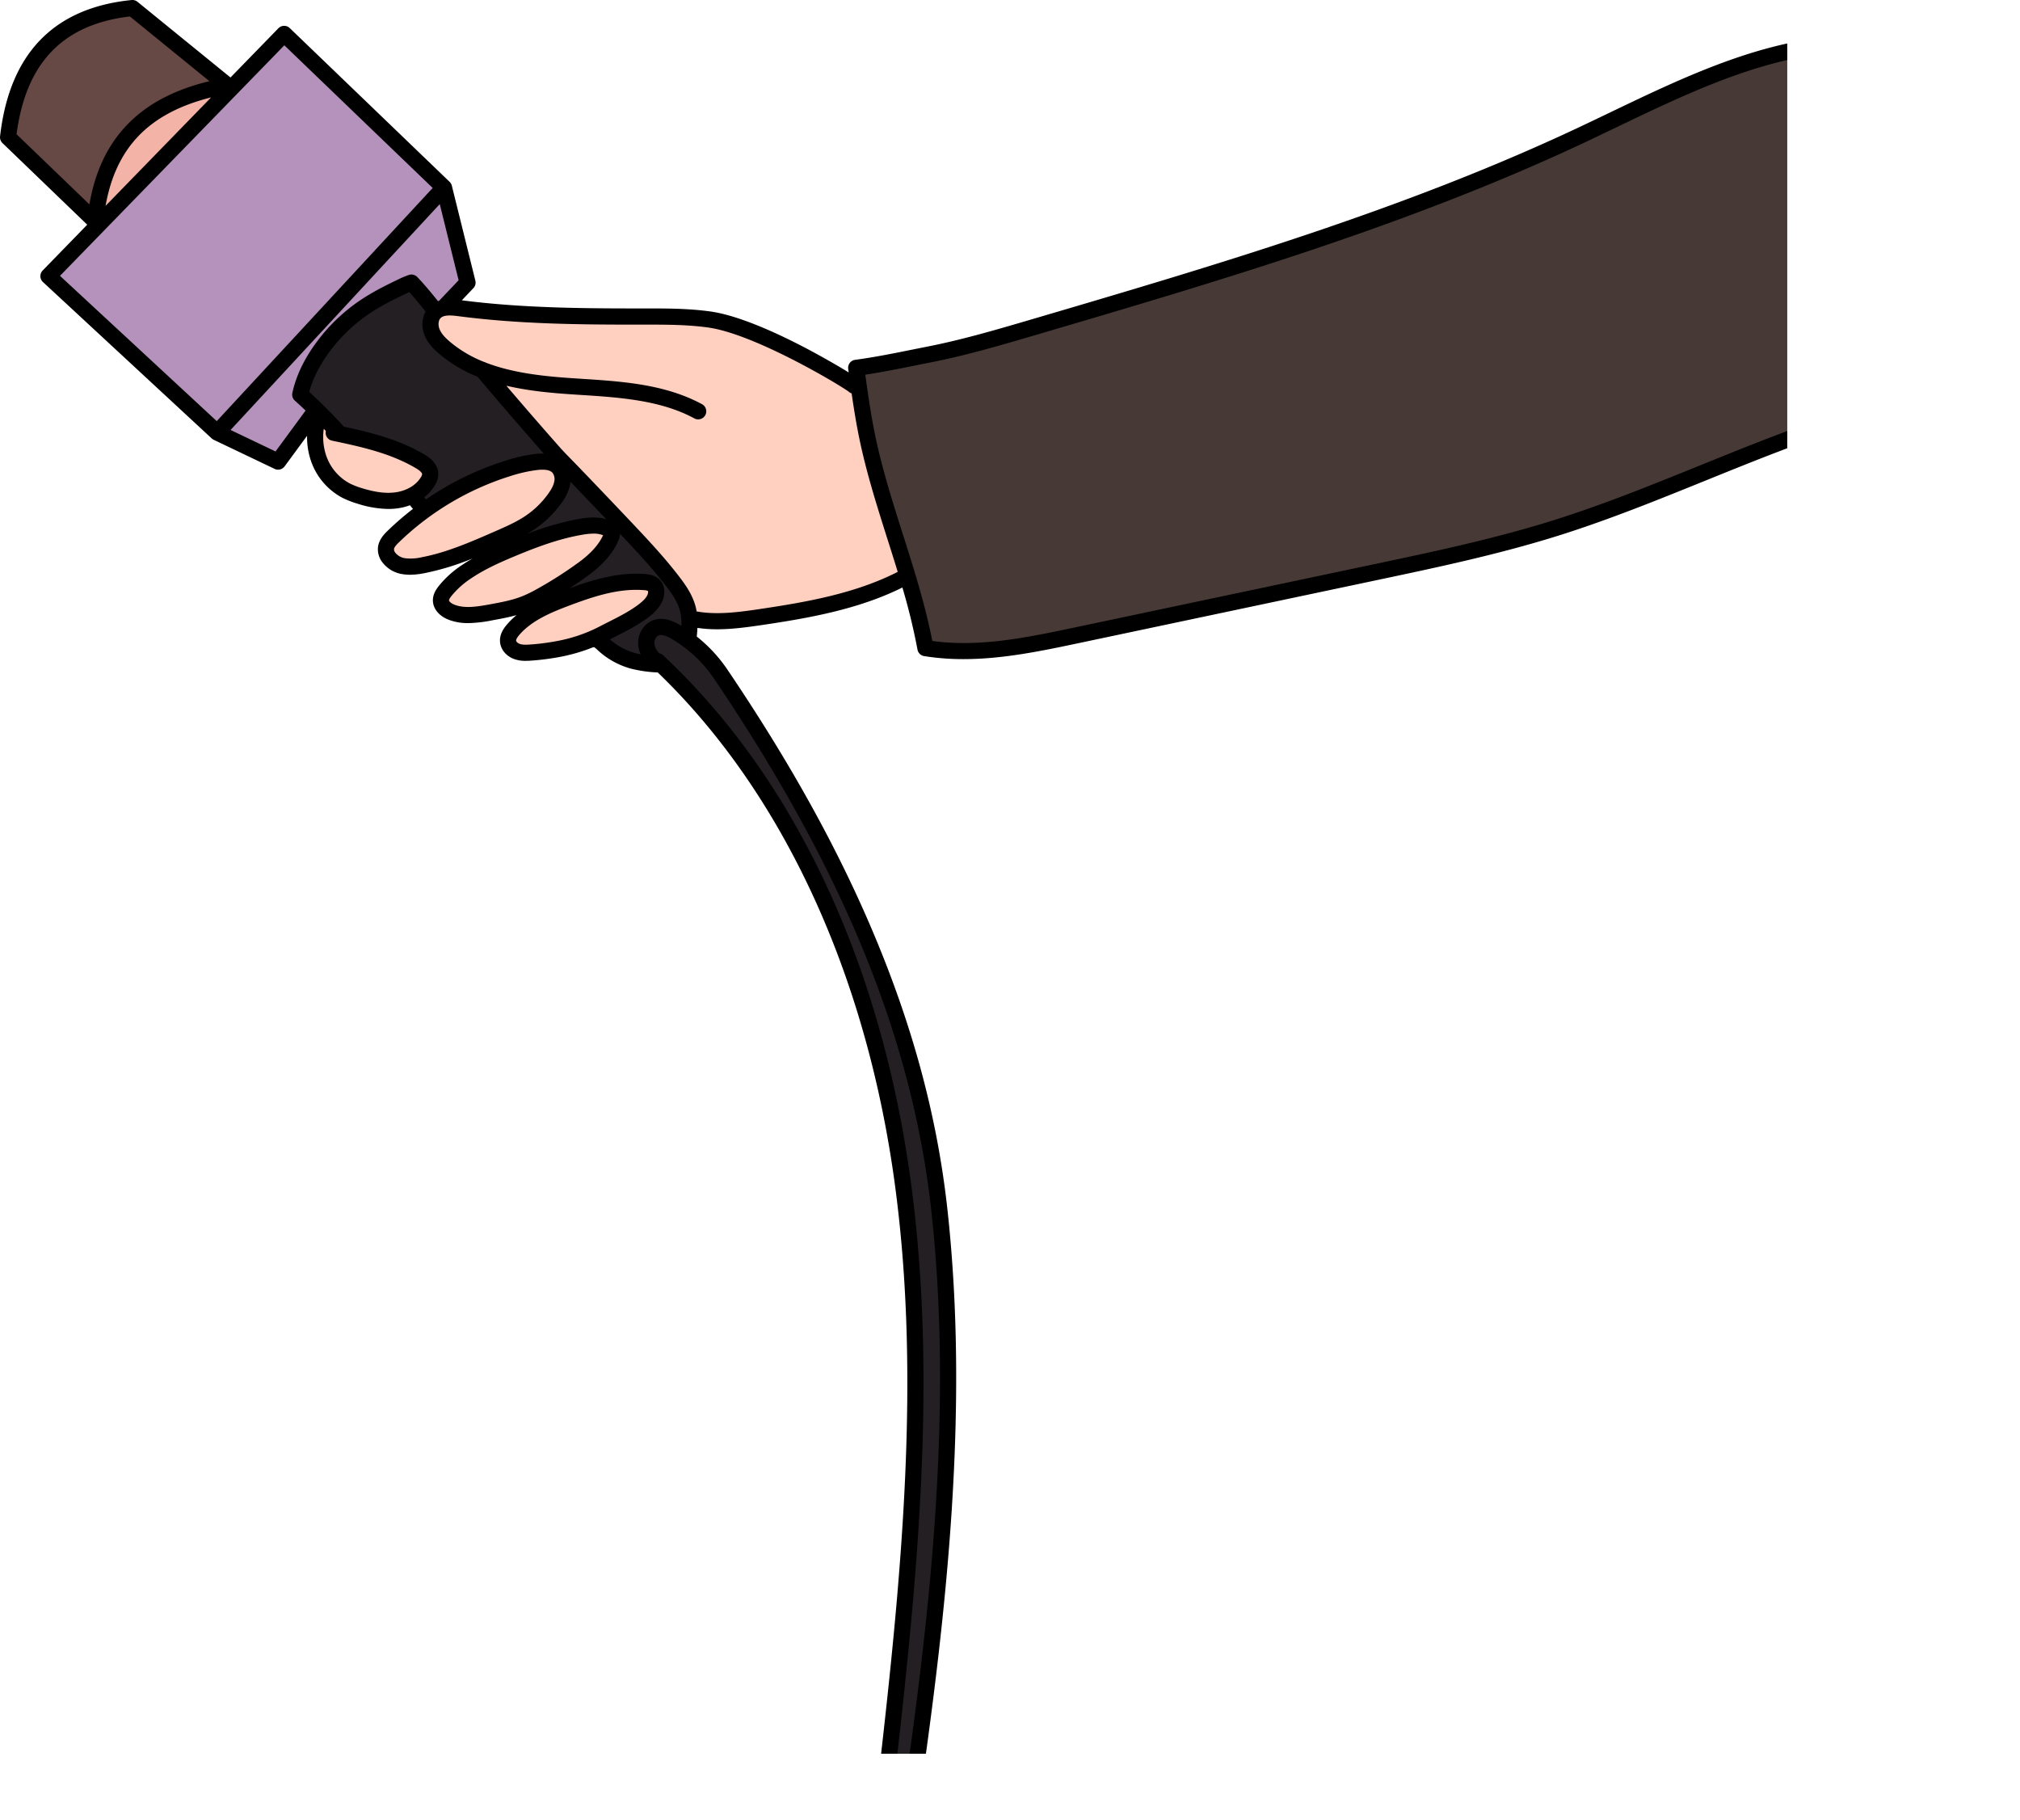<?xml version="1.0" encoding="UTF-8"?> <svg xmlns="http://www.w3.org/2000/svg" xmlns:xlink="http://www.w3.org/1999/xlink" viewBox="0 0 1251.164 1127.262"><defs><clipPath id="clip-path" transform="translate(-5130 -1247)"><rect width="6237" height="2333" fill="none"></rect></clipPath></defs><g id="Layer_2" data-name="Layer 2"><g id="hand9"><g clip-path="url(#clip-path)"><path d="M5403.592,1437.3l17.788-16.915c-6.077-13.821-4.764-29.845-9.681-44.119-5.569-16.163-18.492-28.519-30.971-40.2l-73.356-68.694q-69.947,77.622-145.944,149.49,48.352,44.468,94.449,91.306c2.661,2.7,5.362,5.449,8.655,7.331a48.518,48.518,0,0,0,8.8,3.487,137.481,137.481,0,0,1,30.206,14.435C5333.35,1497.786,5369.927,1469.318,5403.592,1437.3Z" transform="translate(-5130 -1247)" fill="#b492bb"></path><path d="M5510.8,1653.687c24.449-2.993,44.52,17.987,60.122,37.048,13.944,17.036,27.922,34.119,39.816,52.645,29.5,45.943,45.209,99.148,60.559,151.542,6.528,22.281,13.07,44.619,17.076,67.489,6.3,35.94,6.247,72.65,6.178,109.137-.183,97.388-.447,195.586-20.411,290.906,2.852,7.886,10.356,15.527,16.509,9.828,2.105-1.95,2.649-5.018,3.072-7.856,18.776-125.949,30.353-254.288,13.419-380.5s-64.284-251.1-151.055-344.3a41.326,41.326,0,0,0-3.761-24.532c-19.019-38.431-56.894-66.922-85.861-98.538-28.738-31.366-61.447-59.587-84.627-95.258a80.244,80.244,0,0,0-46.878,35.846c-6.929,11.641-11.025,25.249-20.586,34.845q47.316,40.461,92.237,83.616c20.864,20.045,41.54,40.684,66.053,56.053C5484.947,1639.364,5497.1,1648.935,5510.8,1653.687Z" transform="translate(-5130 -1247)" fill="#231f23"></path><path d="M5667.2,1508.809c-1.388-5.441-2.807-10.959-5.608-15.825-3.677-6.39-9.5-11.246-15.459-15.582-12.632-9.185-26.427-16.665-40.542-23.35-13.456-6.373-27.463-12.108-42.248-13.859-17.26-2.043-34.622,1.433-51.917,3.151a257.432,257.432,0,0,1-86.271-6.065c-6.418-1.566-13.1-3.389-19.531-1.882s-12.319,7.718-10.864,14.162c.648,2.868,2.591,5.262,4.674,7.337,9.794,9.759,23.463,14.66,33.972,23.647,16.1,13.763,23.277,35.717,39.11,49.782a160.535,160.535,0,0,0-99.887,49.223c-1.434,1.525-2.895,3.184-3.315,5.235-.7,3.426,1.859,6.854,5.044,8.3s6.828,1.356,10.319,1.157a215.432,215.432,0,0,0,49.618-8.726l-25.952,24.933c-3.246,3.118-6.785,7.291-5.39,11.57.816,2.5,3.169,4.2,5.588,5.237,7.961,3.424,17.092,1.482,25.526-.51l30.234-7.142a145.464,145.464,0,0,0-16.562,15.45c-1.942,2.119-3.939,4.613-3.78,7.483.3,5.5,7.515,7.284,13.022,7.189a134.557,134.557,0,0,0,74.146-24.014c4.467-3.117,9.248-7.873,7.828-13.131-1.779-6.586-10.877-6.976-17.622-5.947l-47.323,7.222a122.5,122.5,0,0,0,32.909-31.968c1.255-1.791,2.516-3.831,2.239-6-.643-5.039-7.779-5.4-12.747-4.344q-22.841,4.861-45.623,9.982a119.228,119.228,0,0,0,24.651-27.161c3.273-4.972,6.279-10.726,5.318-16.6,27.793,25.839,56.07,52.289,74.3,85.573a10.151,10.151,0,0,0,2.983,3.853,9.517,9.517,0,0,0,3.744,1.189c30.909,5.1,62.64-.394,92.787-8.911,13.237-3.74,26.313-8.063,39.127-13.065-5.189-11.443-7.637-23.687-10.746-35.867l-10.136-39.723-2.807-11C5669.163,1516.506,5667.2,1512.206,5667.2,1508.809Z" transform="translate(-5130 -1247)" fill="#ffcfc0"></path><path d="M5396.7,1543.164c.987-1.72,1.583-3.891.7-5.666a7.825,7.825,0,0,0-3.362-2.934,85.117,85.117,0,0,0-12.653-6.392c-7.582-2.824-15.79-3.427-23.636-5.4-10.048-2.53-19.672-7.477-26.615-15.168a3.717,3.717,0,0,0-1.993-1.422,2.968,2.968,0,0,0-2.557,1.331c-2.2,2.693-2.5,6.468-2.187,9.933,1.234,13.814,10.584,25.99,22.333,33.361a36.124,36.124,0,0,0,8.918,4.217,42.053,42.053,0,0,0,13.349,1.218,116.074,116.074,0,0,0,15.3-1.557,8.532,8.532,0,0,0,4.055-1.459c1.685-1.369,2.789-3.559,4.376-5.07A21.274,21.274,0,0,0,5396.7,1543.164Z" transform="translate(-5130 -1247)" fill="#ffcfc0"></path><path d="M6273.733,1274.7c-49.986-3.895-96.989,21.253-141.987,43.366-149.024,73.237-309.542,120.319-471.208,158.216a846.39,846.39,0,0,0,46.777,171.471c38.187-.479,75.767-6.986,113.413-13.407,80.171-13.674,160.6-27.407,238.4-51.1,38.932-11.857,77.066-26.166,115.168-40.464l143.071-53.69c16.008-6.007,33.521-13.355,40.775-28.838,3.9-8.328,4.174-17.866,3.756-27.053C6359.018,1369.945,6336.859,1279.615,6273.733,1274.7Z" transform="translate(-5130 -1247)" fill="#473a36"></path><path d="M5239.163,1275.757c-7.947-7.205-15.406-15.084-24.458-20.839a14.45,14.45,0,0,0-6-2.518,13.846,13.846,0,0,0-4.846.537c-6.347,1.6-12.278,4.494-18.156,7.373-12.588,6.166-25.567,12.632-34.54,23.4-10.591,12.712-14.223,29.833-15.3,46.344a4.622,4.622,0,0,0,.277,2.4,5.507,5.507,0,0,0,2.371,1.949c4.032,2.364,6.8,6.339,9.564,10.111a225.156,225.156,0,0,0,39.3,41.406,4.341,4.341,0,0,0,2.638,1.274,4.079,4.079,0,0,0,1.916-.684c7.116-4.1,12.3-10.769,17.747-16.921,17.532-19.822,39.276-35.657,56.193-56.007,1.987-2.39,3.953-4.934,4.731-7.942,2.04-7.886-6.607-10.477-11.779-14.129A207.11,207.11,0,0,1,5239.163,1275.757Z" transform="translate(-5130 -1247)" fill="#664844"></path><path d="M5193.98,1355.869a76.151,76.151,0,0,1,7.305-16.437,68.983,68.983,0,0,1,12.464-14.61,97.083,97.083,0,0,1,58.97-24.85c-6.593,8.931-14.471,16.821-22.33,24.661-5.987,4.491-11.147,11.106-16.467,16.388q-8.464,8.406-16.952,16.791-8.375,8.274-16.768,16.529c-2.667,2.622-5.264,5.877-8.258,8.11-2.607,1.945-3.831,1.811-3.575-1.521C5189.018,1372.51,5191.364,1363.865,5193.98,1355.869Z" transform="translate(-5130 -1247)" fill="#f4b3a7"></path><path d="M6376,1482.125c-67.551,2.258-131.319,28.086-192.987,53.063-29.273,11.857-59.54,24.117-89.775,33.668-36.766,11.616-75.247,19.745-112.46,27.607l-183.727,38.812c-30.749,6.5-59.853,12.649-89.594,8.662-4.387-22.5-11.39-44.548-18.174-65.907-6.307-19.86-12.83-40.4-17.125-60.986-2.608-12.5-4.473-25.4-6.206-38.017,10.271-1.541,20.578-3.614,30.592-5.628,3.194-.642,6.381-1.284,9.556-1.906,22.268-4.361,44.305-10.842,65.618-17.109,113.467-33.371,230.8-67.879,339.93-119.219,6.5-3.061,13.14-6.245,19.558-9.324,51.028-24.488,103.792-49.823,159.239-46.612a5,5,0,1,0,.577-9.984c-58.027-3.353-111.97,22.543-164.143,47.58-6.4,3.071-13.019,6.247-19.489,9.291-108.435,51.012-225.39,85.409-338.493,118.674-21.094,6.2-42.906,12.617-64.719,16.89q-4.788.939-9.607,1.916c-11.469,2.306-23.33,4.692-34.9,6.22a5,5,0,0,0-4.3,5.635c.1.725.2,1.456.3,2.184-7.9-4.908-20.091-11.687-27.31-15.455-16.881-8.812-40.712-19.832-58.371-22.3-13.684-1.909-27.581-1.887-41.021-1.879h-.846c-38.2.042-75.5-.322-112.07-5.036l7.149-7.527a5,5,0,0,0,1.229-4.645l-14.556-58.748h0l-.014-.06a5.042,5.042,0,0,0-.267-.77c-.033-.078-.073-.152-.111-.228a4.816,4.816,0,0,0-.329-.57c-.045-.069-.087-.138-.137-.2a5.007,5.007,0,0,0-.544-.63l-99-95.19a5,5,0,0,0-7.049.117l-29.659,30.471-57.6-46.863a5,5,0,0,0-3.653-1.1c-48.233,4.826-75.644,33.225-81.47,84.411a5,5,0,0,0,1.5,4.167l52.492,50.547-27.607,28.364a5,5,0,0,0,.185,7.155l104.523,96.846a4.975,4.975,0,0,0,.692.527c.085.055.173.1.261.149s.19.119.291.167l37.715,18.007a5,5,0,0,0,6.183-1.55l13.929-18.949a45.092,45.092,0,0,0,2.481,15.766,40.781,40.781,0,0,0,19.137,22.495,56.007,56.007,0,0,0,9.555,3.765,65.1,65.1,0,0,0,19.119,3.284,42.9,42.9,0,0,0,5.981-.412,35.943,35.943,0,0,0,7.466-1.889,27.293,27.293,0,0,0,1.849,2.256,181.564,181.564,0,0,0-15.6,13.478c-1.945,1.885-5.564,5.394-6.086,10.376a13.268,13.268,0,0,0,2.19,8.5,19.212,19.212,0,0,0,13.281,8.1,27.937,27.937,0,0,0,4.424.339,48.591,48.591,0,0,0,9.05-1.012,161.42,161.42,0,0,0,29.717-9.114c-2.151,1.236-4.25,2.531-6.31,3.914a62.421,62.421,0,0,0-14.737,13.238c-1.675,2.147-3.6,5.086-3.594,8.8,0,5.116,3.763,9.735,9.813,12.056a33.6,33.6,0,0,0,12.125,2.067,83.79,83.79,0,0,0,15.022-1.764c4.885-.888,9.881-1.808,14.844-3.19a49.832,49.832,0,0,0-5.877,5.762c-2.02,2.351-4.669,6.016-4.356,10.679.321,4.738,3.774,8.967,8.8,10.775a20.64,20.64,0,0,0,7.082,1.1c1.3,0,2.576-.078,3.826-.171a152.393,152.393,0,0,0,17.081-2.2,110.392,110.392,0,0,0,21.62-6.341c.029.032.048.069.079.1a49.514,49.514,0,0,0,22.567,13.433,81.338,81.338,0,0,0,16.644,2.371c77.4,74.431,129.538,187.139,147.011,318.034,15.743,117.931,4.273,239-9.958,362.995a5,5,0,0,0,9.936,1.141c14.3-124.648,25.829-246.392,9.935-365.458-8.562-64.137-25.094-123.882-49.137-177.576-26.54-59.272-61.674-109.653-104.424-149.745a5,5,0,0,0-2.39-1.245,10.052,10.052,0,0,1-3.061-5.911c-.2-2.233,1.067-4.625,2.759-5.223,1.792-.628,4.486.139,8.241,2.358a81.612,81.612,0,0,1,25.917,24.392C5652.4,1785.8,5695.19,1890.6,5706.881,1997.013c13.363,121.651-.42,246.435-17.305,363.162a5,5,0,0,0,4.233,5.664,4.988,4.988,0,0,0,5.664-4.233c16.98-117.379,30.834-242.922,17.347-365.685-6.38-58.078-21.918-115.332-47.5-175.034-21.988-51.312-51.041-103.419-88.817-159.3a91.659,91.659,0,0,0-18.938-20.4c.182-1.758.331-3.547.416-5.357a83.094,83.094,0,0,0,12.191.857c8.887,0,18-1.185,27.676-2.616,29.085-4.3,59.719-9.669,87.086-23.252a385.929,385.929,0,0,1,9.349,38.437,5,5,0,0,0,4.126,4.041,153.148,153.148,0,0,0,24.372,1.868c24.492,0,48.719-5.119,72.335-10.11l183.727-38.813c37.449-7.911,76.173-16.092,113.405-27.854,30.61-9.67,61.065-22.005,90.517-33.935,60.859-24.649,123.791-50.14,189.567-52.338a5,5,0,1,0-.334-9.994Zm-721.973,3.836c0,.11.016.218.026.327C5654.04,1486.179,5654.027,1486.072,5654.024,1485.961Zm1.271,3.206a4.717,4.717,0,0,1-.673-.959A5.062,5.062,0,0,0,5655.3,1489.167Zm-.688-.99a4.9,4.9,0,0,1-.223-.48A4.974,4.974,0,0,0,5654.607,1488.177Zm-.274-.622c-.048-.132-.095-.265-.133-.4C5654.238,1487.288,5654.284,1487.422,5654.333,1487.555Zm-.183-.626c-.027-.118-.054-.236-.072-.359C5654.1,1486.691,5654.123,1486.81,5654.15,1486.929Zm-.114-1.328c0-.09,0-.179.012-.27C5654.039,1485.421,5654.04,1485.511,5654.036,1485.6ZM5210.463,1257.2l49.249,40.068c-19.942,4.828-35.539,12.59-47.469,23.586-14.181,13.07-23.019,30.383-26.868,52.718l-45.11-43.438C5146.012,1285.909,5169,1262.021,5210.463,1257.2Zm50.291,50.122-65.377,67.169C5201.84,1338.117,5222.458,1316.928,5260.754,1307.317Zm45.363-32.268,91.88,88.344-133.743,144.386-97.1-89.964Zm-5.457,251.51-27.853-13.3,129.568-139.878,11.685,47.16-12.029,12.663c-.252.078-.5.175-.751.265-4.153-5.141-8.147-10.033-12.819-14.924a5,5,0,0,0-5.141-1.309,53.456,53.456,0,0,0-6.864,2.891c-5.29,2.54-10.906,5.283-16.3,8.432a111.163,111.163,0,0,0-30.757,26.018c-9.687,12-15.677,23.687-18.312,35.716a5,5,0,0,0,1.54,4.788q3.36,3.022,6.644,6.163Zm74.413,25.3c-5.869.827-12.467.024-20.767-2.528a46.62,46.62,0,0,1-7.848-3.062,30.683,30.683,0,0,1-14.349-16.959,35.917,35.917,0,0,1-1.566-16.792c.433.455.852.921,1.282,1.378-.007.028-.019.052-.025.08a5,5,0,0,0,3.881,5.91c19.357,4.011,36.616,8.058,51.8,16.983,3.76,2.208,3.974,3.482,3.979,3.713a4.206,4.206,0,0,1-.78,1.936C5387.777,1547.4,5381.941,1550.893,5375.073,1551.86Zm17.7,3.1a26.969,26.969,0,0,0,6.5-7.322,13.538,13.538,0,0,0,2.187-7.25c-.14-6.986-6.742-10.864-8.911-12.137-14.991-8.809-31.958-13.267-49.575-17.042-6.786-7.474-13.986-14.71-21.445-21.544,2.585-9.534,7.724-18.986,15.646-28.805a101.285,101.285,0,0,1,28.016-23.661c5.075-2.961,10.485-5.6,15.59-8.053.891-.427,1.8-.862,2.706-1.264,3.524,3.873,6.763,7.854,10.114,12a17.157,17.157,0,0,0-.837,14.14c2,5.388,6,9.287,9.27,12.082a85.385,85.385,0,0,0,23.711,14.153c13.481,15.958,27.287,31.955,41.088,47.617a36.173,36.173,0,0,0-5.054.224,99.439,99.439,0,0,0-18.893,4.25,183.736,183.736,0,0,0-48.949,23.855C5393.532,1555.8,5393.14,1555.392,5392.774,1554.957Zm84.929,3.612a29.441,29.441,0,0,0,5.413-11.468c.113-.588.191-1.174.246-1.758,7.386,7.688,14.809,15.455,22.177,23.209-5.619-1.726-11.634-1.115-16.54-.277a174.4,174.4,0,0,0-32.637,9.377c1.495-.852,2.973-1.747,4.419-2.713A65.383,65.383,0,0,0,5477.7,1558.569Zm-86.519,33.509a29.9,29.9,0,0,1-10.034.624,9.414,9.414,0,0,1-6.463-3.647,3.426,3.426,0,0,1-.645-2.03c.144-1.37,2.067-3.235,3.1-4.237a173.866,173.866,0,0,1,68.733-40.9,89.828,89.828,0,0,1,17.009-3.854,28.01,28.01,0,0,1,3.08-.186c2.945,0,5.013.61,6.166,1.824a6.527,6.527,0,0,1,1.162,5.55c-.419,2.2-1.566,4.514-3.72,7.52a55.416,55.416,0,0,1-14.345,13.877c-5.579,3.725-12.034,6.546-18.276,9.274l-.891.39C5421.582,1582.616,5406.609,1589.161,5391.184,1592.078Zm42.106,29.188c-8.569,1.557-15.614,2.562-21.779.2-2.184-.837-3.393-2.142-3.393-2.726,0-.279.192-1,1.477-2.642a52.682,52.682,0,0,1,12.428-11.088c7.811-5.245,16.41-9.234,26.918-13.61,12.957-5.4,26.983-10.739,41.745-13.264a41.74,41.74,0,0,1,6.923-.7,15.639,15.639,0,0,1,5.934,1.006c-2.714,5.924-7.771,11.507-15.429,17.044a249.012,249.012,0,0,1-26.52,16.816,75.416,75.416,0,0,1-8.246,3.967h0C5447.021,1618.771,5440.041,1620.038,5433.29,1621.266Zm41.321,22.773a142.483,142.483,0,0,1-15.954,2.052c-2.511.185-4.921.3-6.785-.371-1.268-.456-2.164-1.423-2.2-2.037-.028-.417.189-1.425,1.963-3.491,7.671-8.924,19.521-13.882,31-18.2,13.208-4.964,27.208-9.738,41.414-9.738q2.319,0,4.646.176a7.041,7.041,0,0,1,2.694.534,2.293,2.293,0,0,1,.052.43c.073,2.338-1.98,5.017-6.276,8.189-5.681,4.192-11.8,7.28-18.273,10.55-2.018,1.018-4.045,2.042-6.073,3.105A94.183,94.183,0,0,1,5474.611,1644.039Zm76.776-9.852c-4.12-2.435-10.33-5.414-16.659-3.177-6.042,2.135-9.992,8.664-9.389,15.525a17.821,17.821,0,0,0,1.495,5.665c-1.159-.222-2.311-.478-3.438-.788a39.486,39.486,0,0,1-15.661-8.488q1.833-.939,3.661-1.861c6.56-3.312,13.344-6.737,19.7-11.43,2.624-1.938,10.606-7.832,10.331-16.55a10.811,10.811,0,0,0-1.828-5.855c-2.934-4.211-8.173-4.614-10.146-4.765-16.422-1.26-32.568,3.649-46.744,8.838q5.645-3.669,11.258-7.719c9.5-6.866,15.75-14.06,19.108-21.994a11.45,11.45,0,0,0,.963-4.065c10.962,11.591,20.061,21.4,28.449,32.3,3.446,4.478,7.245,9.739,8.726,15.514a32.292,32.292,0,0,1,.816,9.246C5551.817,1634.451,5551.6,1634.315,5551.387,1634.187Zm49-10c-14.073,2.081-26.813,3.609-38.9,1.432-.157-.923-.339-1.845-.575-2.762-1.951-7.611-6.436-13.865-10.488-19.13-8.818-11.459-18.25-21.6-29.662-33.658-10.668-11.272-21.532-22.661-32.292-33.848-1.289-1.341-2.573-2.651-3.85-3.952-2.949-3.008-5.735-5.849-8.479-8.957-10.882-12.326-21.778-24.878-32.522-37.461,12.462,2.931,25.541,4.31,38.45,5.2q3.693.253,7.412.489c24.356,1.573,49.542,3.2,70.517,14.512a5,5,0,1,0,4.746-8.8c-22.9-12.346-49.191-14.045-74.619-15.688q-3.7-.239-7.37-.487c-17.793-1.222-35.877-3.384-51.725-9.485a5,5,0,0,0-1.016-.4,75.8,75.8,0,0,1-21.471-12.674c-2.348-2.008-5.2-4.729-6.394-7.959-.926-2.5-.581-5.292.819-6.648,2.139-2.07,6.807-1.658,11.015-1.107,37.42,4.888,75.383,5.269,114.151,5.215h.847c13.1-.009,26.638-.029,39.628,1.783,28.774,4.016,81.1,35.322,86.965,39.662a4.974,4.974,0,0,0,1.911,1.128c1.378,9.5,2.919,19.074,4.888,28.51,4.4,21.088,11,41.872,17.384,61.971,2.1,6.622,4.227,13.314,6.285,20.055C5659.6,1614.618,5629.229,1619.916,5600.384,1624.183Z" transform="translate(-5130 -1247)"></path></g></g></g></svg> 